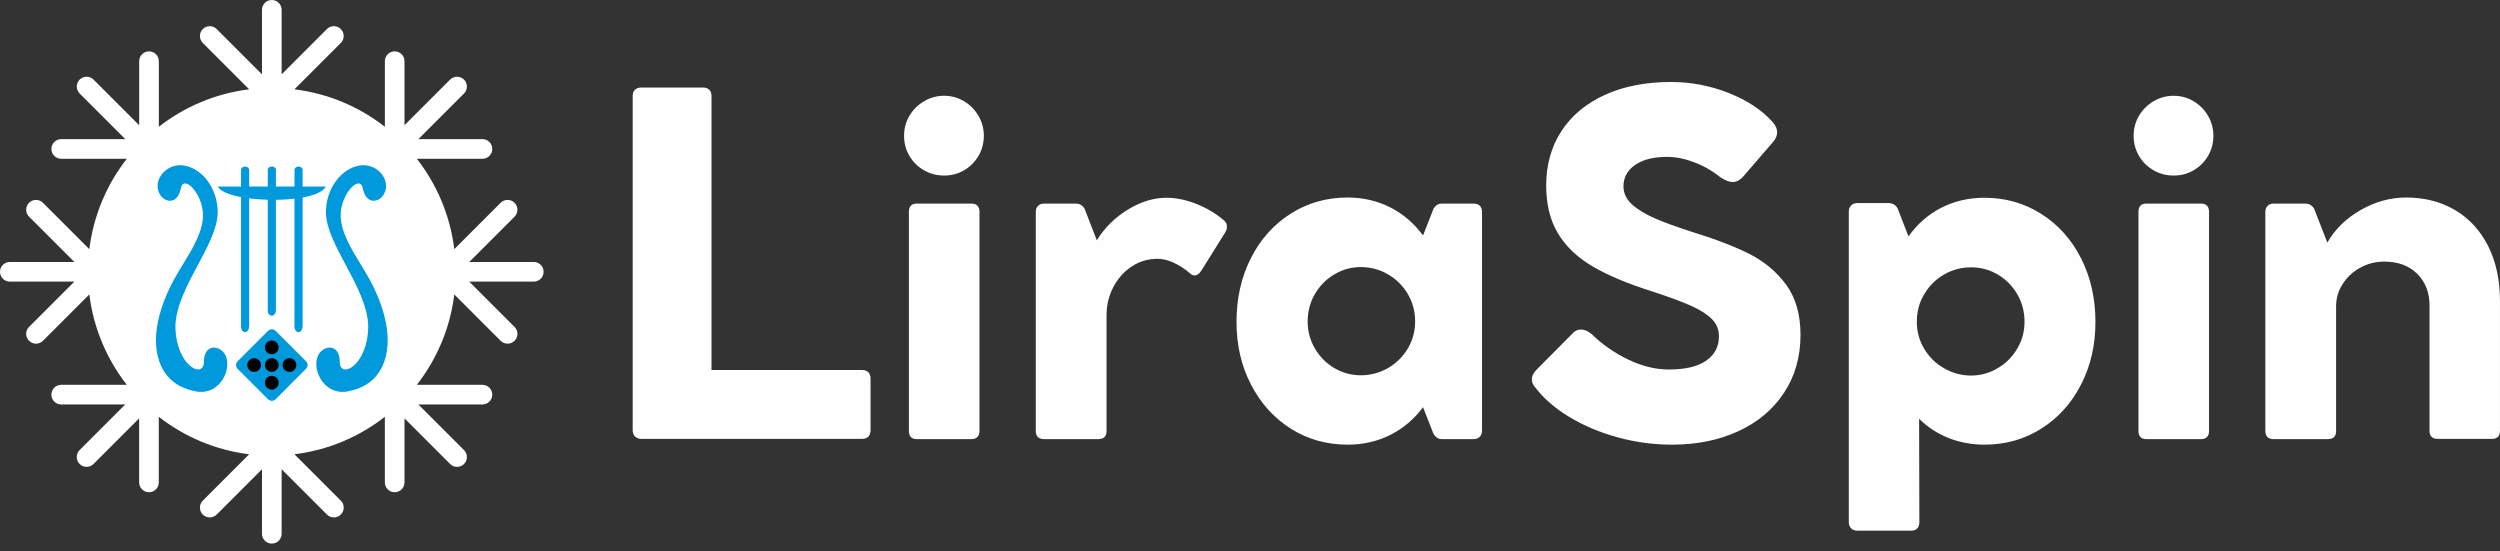<svg width="254" height="56" viewBox="0 0 254 56" fill="none" xmlns="http://www.w3.org/2000/svg">
<rect x="0" y="0" width="254" height="56" fill="#333333" stroke="none"/>
<path d="M27.616 0C28.167 0 28.614 0.447 28.614 0.998L28.614 7.554L33.216 2.952C33.606 2.563 34.237 2.563 34.627 2.952C35.017 3.342 35.017 3.974 34.627 4.364L29.916 9.075C33.354 9.497 36.503 10.853 39.102 12.881V6.216C39.102 5.664 39.548 5.218 40.099 5.218C40.651 5.218 41.097 5.664 41.097 6.216V12.724L45.733 8.088C46.123 7.698 46.755 7.698 47.145 8.088C47.535 8.477 47.535 9.109 47.145 9.499L42.509 14.135H49.017C49.568 14.135 50.015 14.582 50.015 15.133C50.015 15.684 49.568 16.131 49.017 16.131H42.351C44.379 18.729 45.734 21.877 46.156 25.314L50.867 20.603C51.257 20.213 51.888 20.213 52.278 20.603C52.668 20.993 52.668 21.625 52.278 22.015L47.676 26.616H54.233C54.784 26.616 55.23 27.063 55.23 27.614C55.23 28.166 54.784 28.612 54.233 28.612H47.676L52.278 33.214C52.668 33.604 52.668 34.236 52.278 34.626C51.888 35.015 51.257 35.015 50.867 34.626L46.156 29.915C45.734 33.352 44.379 36.5 42.351 39.098H49.016C49.568 39.098 50.014 39.545 50.014 40.096C50.014 40.647 49.568 41.094 49.016 41.094H42.508L47.144 45.73C47.534 46.12 47.534 46.751 47.144 47.141C46.755 47.531 46.123 47.531 45.733 47.141L41.097 42.505V49.013C41.097 49.564 40.65 50.011 40.099 50.011C39.548 50.011 39.101 49.564 39.101 49.013V42.348C36.502 44.376 33.353 45.732 29.915 46.154L34.627 50.866C35.017 51.255 35.017 51.887 34.627 52.277C34.237 52.667 33.606 52.667 33.216 52.277L28.614 47.675L28.614 54.231C28.614 54.783 28.167 55.23 27.616 55.23C27.065 55.23 26.618 54.783 26.618 54.231V47.675L22.016 52.277C21.627 52.667 20.995 52.667 20.605 52.277C20.215 51.887 20.215 51.255 20.605 50.866L25.317 46.154C21.88 45.732 18.732 44.376 16.133 42.348V49.014C16.133 49.565 15.687 50.011 15.135 50.011C14.584 50.011 14.137 49.565 14.137 49.014V42.505L9.502 47.141C9.112 47.531 8.48 47.531 8.09 47.141C7.7 46.752 7.7 46.12 8.09 45.73L12.726 41.094H6.218C5.667 41.094 5.22 40.647 5.22 40.096C5.22 39.545 5.667 39.098 6.218 39.098H12.883C10.855 36.499 9.499 33.35 9.077 29.912L4.364 34.626C3.974 35.015 3.342 35.015 2.952 34.626C2.563 34.236 2.563 33.604 2.952 33.214L7.554 28.612H0.998C0.447 28.612 0 28.166 0 27.614C0 27.063 0.447 26.616 0.998 26.616H7.554L2.952 22.015C2.563 21.625 2.563 20.993 2.952 20.603C3.342 20.213 3.974 20.213 4.364 20.603L9.077 25.317C9.499 21.879 10.855 18.73 12.883 16.131H6.221C5.67 16.131 5.223 15.684 5.223 15.133C5.223 14.582 5.67 14.135 6.221 14.135H12.729L8.093 9.499C7.704 9.109 7.704 8.477 8.093 8.088C8.483 7.698 9.115 7.698 9.505 8.088L14.141 12.724L14.141 6.216C14.141 5.664 14.588 5.218 15.139 5.218C15.69 5.218 16.137 5.664 16.137 6.216L16.137 12.878C18.734 10.852 21.881 9.497 25.316 9.075L20.605 4.364C20.215 3.974 20.215 3.342 20.605 2.952C20.995 2.563 21.627 2.563 22.016 2.952L26.618 7.554V0.998C26.618 0.447 27.065 0 27.616 0Z" fill="white"/>
<path d="M87.584 37.593C87.862 37.593 88.08 37.674 88.227 37.825C88.378 37.982 88.449 38.2 88.449 38.483V43.699C88.449 43.983 88.378 44.195 88.227 44.357C88.08 44.509 87.862 44.59 87.584 44.59H65.177C64.914 44.59 64.696 44.509 64.529 44.357C64.367 44.195 64.281 43.983 64.281 43.699V9.757C64.281 9.479 64.357 9.261 64.519 9.114C64.671 8.962 64.898 8.892 65.177 8.892H71.4C71.678 8.892 71.9 8.962 72.057 9.114C72.214 9.261 72.29 9.479 72.29 9.757V37.593H87.584ZM169.873 45.177C168.006 45.177 166.169 44.929 164.368 44.438C162.557 43.942 160.913 43.249 159.436 42.359C157.953 41.463 156.774 40.431 155.899 39.257C155.722 39.04 155.636 38.802 155.636 38.554C155.636 38.195 155.813 37.846 156.157 37.517L159.891 33.758C160.108 33.576 160.351 33.48 160.624 33.48C160.974 33.48 161.338 33.631 161.697 33.93C162.78 34.992 164.024 35.857 165.431 36.53C166.842 37.208 168.213 37.542 169.544 37.542C171.203 37.542 172.473 37.249 173.338 36.652C174.204 36.06 174.644 35.225 174.644 34.163C174.644 33.485 174.411 32.908 173.945 32.437C173.48 31.957 172.782 31.506 171.846 31.081C170.91 30.667 169.579 30.166 167.854 29.604C165.36 28.82 163.341 27.97 161.793 27.059C160.245 26.144 159.076 25.02 158.282 23.7C157.488 22.375 157.093 20.756 157.093 18.848C157.093 16.749 157.609 14.902 158.641 13.319C159.678 11.73 161.151 10.506 163.073 9.63C164.991 8.765 167.227 8.33 169.777 8.33C171.795 8.33 173.753 8.699 175.645 9.453C177.548 10.207 179.03 11.194 180.113 12.413C180.406 12.742 180.558 13.086 180.558 13.445C180.558 13.774 180.421 14.093 180.158 14.406L177.153 17.887C176.809 18.297 176.43 18.494 176.025 18.494C175.711 18.494 175.306 18.342 174.806 18.024C174.016 17.381 173.146 16.875 172.16 16.501C171.178 16.121 170.257 15.939 169.377 15.939C167.996 15.939 166.918 16.212 166.129 16.754C165.335 17.31 164.945 18.029 164.945 18.944C164.945 19.632 165.233 20.235 165.81 20.766C166.387 21.287 167.166 21.757 168.132 22.182C169.104 22.607 170.369 23.063 171.942 23.569C174.29 24.292 176.222 25.036 177.74 25.8C179.263 26.569 180.502 27.611 181.474 28.931C182.445 30.257 182.931 31.957 182.931 34.026C182.931 36.262 182.369 38.225 181.251 39.915C180.133 41.61 178.59 42.905 176.617 43.811C174.634 44.726 172.392 45.177 169.873 45.177ZM95.922 17.836C95.183 17.836 94.5 17.664 93.878 17.3C93.251 16.941 92.755 16.45 92.395 15.833C92.031 15.211 91.854 14.533 91.854 13.799C91.854 13.06 92.031 12.388 92.395 11.77C92.755 11.153 93.251 10.657 93.878 10.288C94.5 9.919 95.183 9.731 95.922 9.731C96.66 9.731 97.333 9.919 97.951 10.288C98.568 10.657 99.053 11.153 99.418 11.775C99.777 12.403 99.959 13.076 99.959 13.799C99.959 14.533 99.777 15.211 99.418 15.833C99.053 16.45 98.568 16.941 97.951 17.3C97.333 17.664 96.66 17.836 95.922 17.836ZM98.709 20.685C98.967 20.685 99.16 20.75 99.301 20.892C99.438 21.039 99.514 21.231 99.514 21.479V43.811C99.514 44.069 99.438 44.261 99.301 44.408C99.16 44.539 98.967 44.615 98.709 44.615H93.124C92.876 44.615 92.684 44.539 92.547 44.408C92.416 44.261 92.345 44.069 92.345 43.811V21.479C92.345 21.231 92.416 21.039 92.547 20.892C92.684 20.75 92.876 20.685 93.124 20.685H98.709ZM124.38 22.415C124.572 22.577 124.658 22.774 124.658 23.027C124.658 23.235 124.587 23.442 124.451 23.665L122.078 27.464C121.861 27.808 121.623 27.985 121.375 27.985C121.203 27.985 121.046 27.914 120.909 27.773C120.388 27.323 119.832 26.963 119.25 26.695C118.663 26.422 118.117 26.296 117.616 26.296C116.644 26.296 115.764 26.553 114.975 27.08C114.181 27.601 113.563 28.309 113.108 29.179C112.653 30.055 112.425 31.016 112.425 32.043V43.785C112.425 44.342 112.147 44.615 111.575 44.615H106.061C105.797 44.615 105.59 44.539 105.453 44.408C105.307 44.261 105.236 44.059 105.236 43.785V21.525C105.236 21.262 105.317 21.054 105.479 20.902C105.63 20.756 105.838 20.685 106.086 20.685H109.298C109.491 20.685 109.663 20.725 109.82 20.821C109.971 20.918 110.103 21.044 110.199 21.221L111.438 24.413C112.233 23.128 113.29 22.086 114.601 21.292C115.906 20.492 117.211 20.093 118.511 20.093C119.498 20.093 120.515 20.305 121.572 20.725C122.635 21.15 123.571 21.712 124.38 22.415ZM149.722 20.685C149.995 20.685 150.192 20.756 150.344 20.902C150.496 21.054 150.572 21.262 150.572 21.525V43.765C150.572 44.018 150.491 44.22 150.339 44.382C150.177 44.534 149.975 44.615 149.722 44.615H146.504C146.145 44.615 145.857 44.428 145.639 44.069L144.582 41.377C143.666 42.591 142.563 43.532 141.248 44.19C139.932 44.848 138.49 45.177 136.927 45.177C134.792 45.177 132.869 44.64 131.154 43.558C129.444 42.475 128.088 40.983 127.107 39.08C126.12 37.183 125.63 35.058 125.63 32.711C125.63 30.297 126.12 28.132 127.097 26.215C128.073 24.292 129.424 22.794 131.144 21.702C132.869 20.614 134.787 20.067 136.902 20.067C138.48 20.067 139.932 20.401 141.248 21.069C142.563 21.732 143.666 22.688 144.582 23.923L145.639 21.221C145.841 20.862 146.13 20.685 146.504 20.685H149.722ZM138.263 38.129C139.234 38.129 140.15 37.886 141 37.406C141.85 36.92 142.528 36.252 143.028 35.417C143.529 34.578 143.777 33.662 143.777 32.66C143.777 31.643 143.529 30.712 143.028 29.862C142.528 29.022 141.855 28.355 141.005 27.869C140.165 27.378 139.249 27.135 138.263 27.135C137.311 27.135 136.411 27.378 135.586 27.869C134.752 28.355 134.094 29.022 133.598 29.862C133.107 30.712 132.859 31.643 132.859 32.66C132.859 33.662 133.107 34.578 133.598 35.417C134.094 36.252 134.752 36.92 135.586 37.406C136.411 37.886 137.311 38.129 138.263 38.129ZM201.63 20.093C203.744 20.093 205.662 20.634 207.382 21.727C209.107 22.815 210.453 24.317 211.429 26.23C212.411 28.157 212.897 30.312 212.897 32.711C212.897 35.058 212.411 37.183 211.429 39.08C210.453 40.983 209.107 42.475 207.382 43.558C205.662 44.64 203.744 45.177 201.63 45.177C200.329 45.177 199.12 44.949 197.987 44.509C196.859 44.059 195.857 43.411 194.982 42.546L195.007 53.069C195.007 53.322 194.931 53.519 194.8 53.681C194.653 53.833 194.471 53.914 194.228 53.914H188.713C188.45 53.914 188.233 53.833 188.081 53.681C187.919 53.519 187.838 53.322 187.838 53.069V21.479C187.838 21.231 187.919 21.029 188.081 20.867C188.233 20.71 188.44 20.634 188.688 20.634H191.906C192.098 20.634 192.265 20.685 192.422 20.771C192.579 20.867 192.705 21.003 192.801 21.175L193.899 24.019C194.815 22.744 195.928 21.773 197.248 21.1C198.574 20.427 200.031 20.093 201.63 20.093ZM200.264 38.154C201.22 38.154 202.115 37.911 202.94 37.421C203.775 36.94 204.443 36.277 204.938 35.443C205.444 34.603 205.692 33.687 205.692 32.685C205.692 31.668 205.444 30.727 204.954 29.887C204.458 29.048 203.8 28.38 202.965 27.889C202.141 27.403 201.235 27.161 200.264 27.161C199.277 27.161 198.366 27.403 197.517 27.889C196.672 28.38 195.999 29.048 195.503 29.887C194.997 30.727 194.749 31.668 194.749 32.685C194.749 33.687 194.997 34.603 195.503 35.443C195.999 36.277 196.672 36.94 197.532 37.421C198.382 37.911 199.292 38.154 200.264 38.154ZM220.845 17.836C220.106 17.836 219.423 17.664 218.801 17.3C218.173 16.941 217.678 16.45 217.318 15.833C216.954 15.211 216.777 14.533 216.777 13.799C216.777 13.06 216.954 12.388 217.318 11.77C217.678 11.153 218.173 10.657 218.801 10.288C219.423 9.919 220.106 9.731 220.845 9.731C221.583 9.731 222.256 9.919 222.873 10.288C223.491 10.657 223.976 11.153 224.341 11.775C224.7 12.403 224.882 13.076 224.882 13.799C224.882 14.533 224.7 15.211 224.341 15.833C223.976 16.45 223.491 16.941 222.873 17.3C222.256 17.664 221.583 17.836 220.845 17.836ZM223.632 20.685C223.89 20.685 224.083 20.75 224.224 20.892C224.361 21.039 224.437 21.231 224.437 21.479V43.811C224.437 44.069 224.361 44.261 224.224 44.408C224.083 44.539 223.89 44.615 223.632 44.615H218.047C217.799 44.615 217.607 44.539 217.47 44.408C217.339 44.261 217.268 44.069 217.268 43.811V21.479C217.268 21.231 217.339 21.039 217.47 20.892C217.607 20.75 217.799 20.685 218.047 20.685H223.632ZM244.466 20.067C246.343 20.067 248.003 20.498 249.445 21.348C250.881 22.198 252.005 23.427 252.804 25.015C253.598 26.599 253.998 28.466 253.998 30.616V43.765C253.998 44.316 253.73 44.59 253.183 44.59H247.659C247.396 44.59 247.188 44.519 247.052 44.382C246.905 44.236 246.839 44.038 246.839 43.765V31.041C246.839 29.726 246.424 28.653 245.589 27.818C244.765 26.994 243.642 26.579 242.23 26.579C241.36 26.579 240.54 26.786 239.797 27.201C239.043 27.611 238.446 28.172 238.006 28.871C237.566 29.559 237.348 30.312 237.348 31.107V43.785C237.348 44.342 237.07 44.615 236.498 44.615H230.983C230.72 44.615 230.513 44.539 230.376 44.408C230.23 44.261 230.159 44.059 230.159 43.785V21.525C230.159 21.262 230.24 21.054 230.402 20.902C230.553 20.756 230.761 20.685 231.009 20.685H234.221C234.414 20.685 234.586 20.725 234.742 20.821C234.894 20.918 235.026 21.044 235.122 21.221L236.458 24.651C237.221 23.305 238.345 22.198 239.827 21.348C241.309 20.498 242.847 20.067 244.466 20.067Z" fill="#FEFEFE"/>
<path d="M17.721 28.323C17.986 27.843 18.284 27.355 18.584 26.862C19.581 25.228 20.612 23.536 20.623 21.878C20.637 19.722 18.662 17.651 18.372 19.142C18.032 20.84 16.714 20.588 16.232 19.731C15.393 18.24 17.06 16.332 19.004 16.879C20.946 17.426 22.156 19.576 22.116 21.626C22.085 23.22 21.116 25.034 20.105 26.924C19.009 28.975 17.864 31.115 17.82 33.162C17.874 37.198 20.708 38.538 20.712 36.773C20.726 35.042 22.069 35.04 22.703 35.79C23.807 37.097 22.496 40.239 19.917 39.77C18.256 39.465 17.058 38.625 16.395 37.229C15.081 34.466 16.355 30.798 17.721 28.323Z" fill="#009ADC"/>
<path d="M37.514 28.323C37.249 27.845 36.953 27.36 36.653 26.869C35.655 25.233 34.621 23.539 34.612 21.878C34.598 19.722 36.572 17.651 36.862 19.142C37.202 20.84 38.521 20.588 39.002 19.731C39.842 18.24 38.174 16.332 36.23 16.879C34.286 17.427 33.078 19.576 33.119 21.626C33.149 23.219 34.118 25.033 35.128 26.922C36.225 28.973 37.369 31.115 37.412 33.162C37.36 37.198 34.527 38.538 34.522 36.774C34.508 35.042 33.166 35.04 32.531 35.79C31.425 37.097 32.739 40.239 35.317 39.77C36.978 39.465 38.176 38.626 38.839 37.229C40.154 34.466 38.88 30.798 37.514 28.323Z" fill="#009ADC"/>
<path d="M24.489 20.023V33.148C24.47 33.884 25.279 34.016 25.317 33.112V20.153C25.915 20.229 26.556 20.277 27.205 20.295V31.539C27.186 32.204 27.993 32.322 28.031 31.508V20.302C28.679 20.295 29.321 20.257 29.919 20.188V33.148C29.9 33.884 30.709 34.016 30.747 33.112V20.066C31.932 19.85 32.837 19.484 33.105 18.955H30.747V17.266C30.747 17.073 30.563 16.917 30.332 16.917C30.105 16.917 29.919 17.073 29.919 17.266V18.955H28.031V17.231C28.031 17.056 27.847 16.917 27.618 16.917C27.389 16.917 27.205 17.056 27.205 17.231V18.955H25.317V17.266C25.317 17.073 25.131 16.917 24.902 16.917C24.675 16.917 24.489 17.073 24.489 17.266V18.955H22.13C22.379 19.436 23.289 19.797 24.489 20.023Z" fill="#009ADC"/>
<path d="M27.23 33.615L24.142 36.703C23.93 36.915 23.93 37.262 24.142 37.474L27.23 40.565C27.443 40.777 27.789 40.777 28.002 40.565L31.092 37.474C31.305 37.262 31.305 36.915 31.092 36.703L28.002 33.615C27.789 33.402 27.443 33.402 27.23 33.615Z" fill="#009ADC"/>
<path fill-rule="evenodd" clip-rule="evenodd" d="M27.615 34.596C27.999 34.596 28.313 34.91 28.313 35.294C28.313 35.681 27.999 35.992 27.615 35.992C27.228 35.992 26.916 35.681 26.916 35.294C26.916 34.91 27.228 34.596 27.615 34.596ZM25.121 37.089C25.121 36.702 25.435 36.391 25.819 36.391C26.206 36.391 26.518 36.702 26.518 37.089C26.518 37.474 26.206 37.788 25.819 37.788C25.435 37.788 25.121 37.474 25.121 37.089ZM28.709 37.089C28.709 36.702 29.023 36.391 29.408 36.391C29.794 36.391 30.108 36.702 30.108 37.089C30.108 37.474 29.794 37.788 29.408 37.788C29.023 37.788 28.709 37.474 28.709 37.089ZM27.615 36.391C27.999 36.391 28.313 36.702 28.313 37.089C28.313 37.474 27.999 37.788 27.615 37.788C27.228 37.788 26.916 37.474 26.916 37.089C26.916 36.702 27.228 36.391 27.615 36.391ZM27.615 38.184C27.999 38.184 28.313 38.498 28.313 38.885C28.313 39.269 27.999 39.583 27.615 39.583C27.228 39.583 26.916 39.269 26.916 38.885C26.916 38.498 27.228 38.184 27.615 38.184Z" fill="black"/>
</svg>
